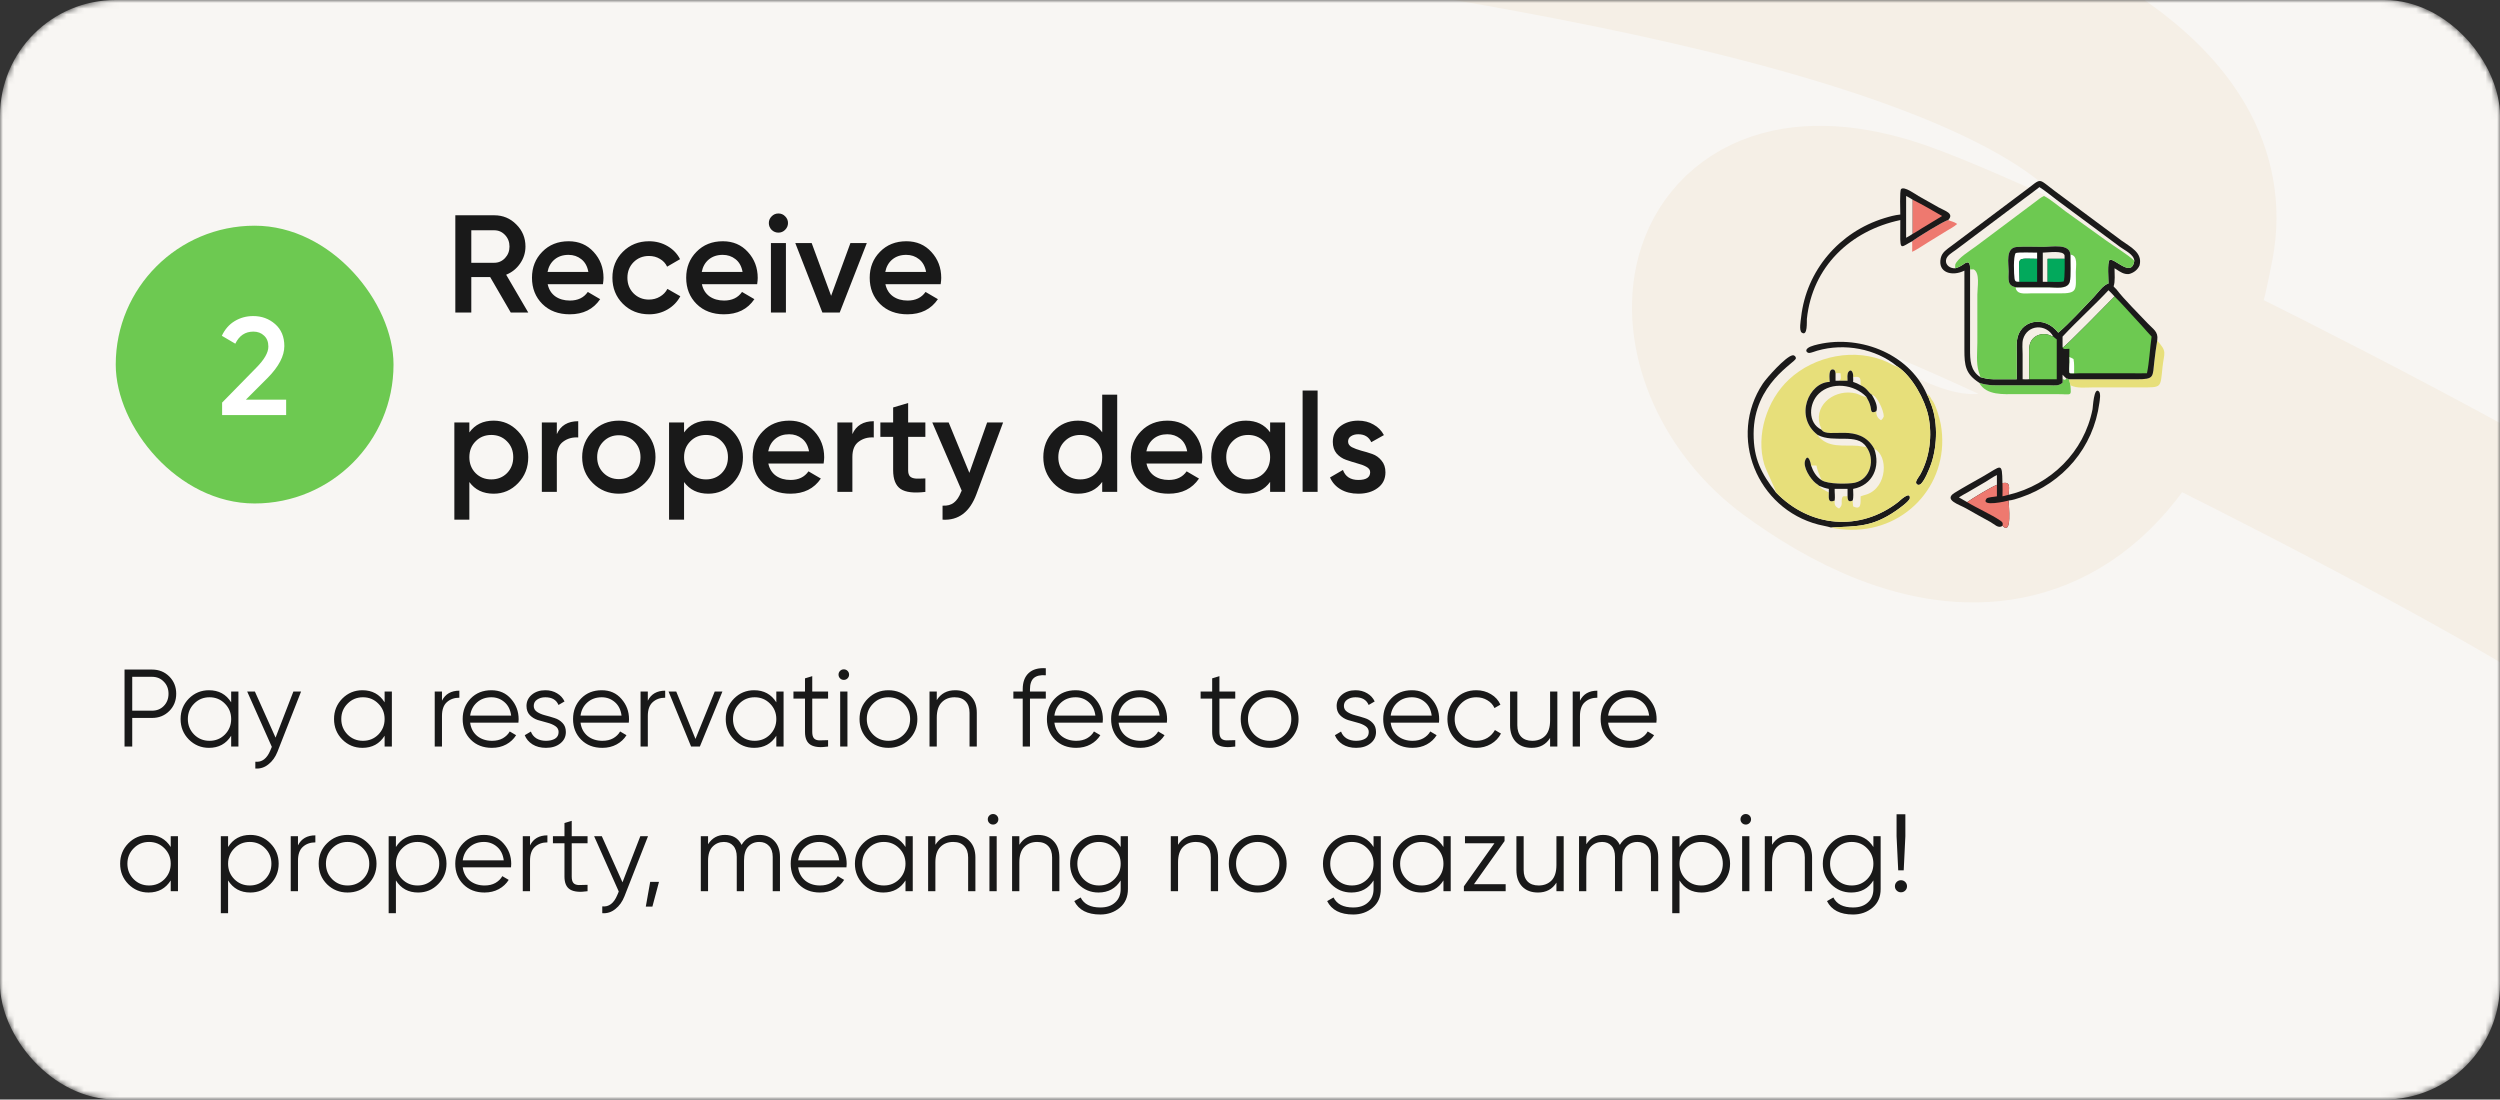 <?xml version="1.0" encoding="UTF-8"?> <svg xmlns="http://www.w3.org/2000/svg" width="432" height="190" viewBox="0 0 432 190" fill="none"><rect x="0" y="0" width="432" height="190" fill="#333333" stroke="none"/><mask id="mask0_1514_4397" style="mask-type:alpha" maskUnits="userSpaceOnUse" x="0" y="0" width="432" height="190"><rect width="432" height="190" rx="20" fill="#F8F6F3"></rect></mask><g mask="url(#mask0_1514_4397)"><rect width="432" height="190" rx="20" fill="#F8F6F3"></rect><path d="M222 -23C266.167 -15.833 382.852 0.19 375 41.5C363.5 102 330 87.7 312 74.5C294 61.3 294.661 32.334 325 41.5C343.5 47.089 436.167 93.333 456 108.5" stroke="#F5EFE6" stroke-width="36" stroke-linecap="round"></path><path d="M330.422 41.692C331.16 41.111 335.985 38.12 336.644 38.028C337.191 38.272 337.697 38.315 338.198 38.701C337.681 39.179 336.976 39.528 336.378 39.898L333.131 41.898C332.242 42.436 331.359 43.074 330.422 43.517C330.42 42.912 330.45 42.296 330.422 41.692Z" fill="#EE796F"></path><path d="M357.04 65.366C357.223 65.425 357.406 65.491 357.592 65.536C357.513 65.735 357.743 66.307 357.762 66.569C357.917 68.572 358.015 68.104 355.525 68.106L348.385 68.107C346.267 68.106 343.21 68.377 342.004 66.141C343.527 66.688 345.031 66.571 346.629 66.57L354.225 66.576C355.063 66.585 355.725 66.73 356.408 66.141C356.437 65.884 356.417 65.624 356.408 65.366C356.559 65.695 356.955 65.749 357.04 65.366Z" fill="#6DC951"></path><path d="M357.595 65.536L369.184 65.54C372.342 65.546 371.948 65.172 372.274 62.401C372.414 61.218 372.565 60.031 372.76 58.855C374.55 60.844 373.955 60.862 373.682 63.455C373.3 67.087 373.587 66.939 369.959 66.942L361.73 66.941C360.482 66.941 358.916 67.167 357.765 66.569C357.746 66.308 357.516 65.735 357.595 65.536Z" fill="#E7DF7A"></path><path d="M327.863 63.328C324.12 60.219 318.694 59.26 314.041 60.591C313.611 60.714 313.143 60.917 312.705 60.99C312.193 61.075 311.428 60.249 313.478 59.677C320.89 57.61 329.807 60.904 332.954 68.105C333.192 68.533 333.369 68.921 333.507 69.39C334.89 72.51 334.803 76.856 333.743 80.047C333.474 80.855 332.46 83.417 331.759 83.736C331.372 83.912 331 83.62 331.113 83.195C331.207 82.841 331.643 82.316 331.835 81.964C333.474 78.964 333.921 75.243 333.227 71.92C332.631 69.067 330.417 65.001 327.863 63.328Z" fill="#1B1A1A"></path><path d="M316.375 91.152C315.673 90.933 314.923 90.831 314.209 90.646C303.589 87.888 298.539 75.466 304.615 66.294C305.251 65.335 308.565 61.588 309.754 61.397C310.062 61.348 310.348 61.617 310.325 61.929C310.269 62.674 303.037 66.26 303.026 74.953C303.02 79.333 304.358 81.811 306.878 85.084C312.747 91.152 321.389 91.923 328.066 86.71C328.093 86.689 330.128 84.695 330.022 86.081C329.982 86.605 328.125 87.913 327.633 88.253C323.448 91.141 320.881 90.904 316.375 91.152Z" fill="#1B1A1A"></path><path d="M328.372 37.07C328.367 36.473 328.246 32.992 328.498 32.686C328.991 32.091 331.021 33.595 331.52 33.873L335.03 35.856C336.049 36.435 337.77 36.862 336.644 38.028C335.986 38.12 331.16 41.111 330.422 41.692C328.581 42.627 328.327 43.423 328.365 40.479C328.375 39.662 328.371 38.845 328.372 38.028C319.783 39.851 313.171 46.051 312.228 55.109C312.192 55.459 312.398 58.219 311.341 57.472C310.843 57.12 311.174 55.352 311.23 54.84C312.131 46.719 317.85 40.079 325.621 37.692C326.516 37.417 327.438 37.16 328.372 37.07ZM329.377 33.867V41.085C329.781 40.889 330.145 40.651 330.518 40.402V34.519C330.153 34.276 329.772 34.057 329.377 33.867Z" fill="#1B1A1A"></path><path d="M330.518 34.519C332.232 35.367 333.932 36.372 335.59 37.327L332.056 39.47C331.55 39.775 331.044 40.141 330.518 40.402V34.519Z" fill="#EE796F"></path><path d="M347.09 85.501C354.406 83.741 360.123 78.111 361.593 70.71C361.651 70.416 361.816 66.782 362.688 67.635C363.051 67.989 362.838 69.145 362.776 69.607C361.737 77.37 356.477 83.475 349.172 85.959C348.491 86.19 347.809 86.419 347.09 86.496C347.091 87.26 347.744 92.635 346.022 90.857C345.345 91.415 344.597 90.553 343.972 90.216C342.537 89.443 341.124 88.637 339.706 87.834C338.561 87.185 335.785 86.383 337.733 85.174C339.314 84.195 340.968 83.291 342.586 82.371C345.889 80.494 345.957 79.695 346.022 83.485C347.564 83.156 347.124 84.442 347.09 85.501ZM345.064 82.083C344.363 82.414 343.732 82.901 343.06 83.288L340.013 85.072C339.513 85.363 338.974 85.621 338.499 85.947C338.975 86.218 339.456 86.482 339.923 86.768C340.9 86.079 343.973 84.204 345.064 83.774V82.083Z" fill="#1B1A1A"></path><path d="M346.025 83.485C347.567 83.155 347.128 84.442 347.093 85.5L346.025 85.765C346.063 85.005 346.04 84.245 346.025 83.485Z" fill="#EE796F"></path><path d="M339.926 86.768C340.902 86.079 343.975 84.204 345.066 83.774V85.766C344.637 85.861 343.455 85.901 343.261 86.172C342.191 87.662 346.778 86.597 347.092 86.496C347.094 87.26 347.747 92.635 346.025 90.857C346.135 90.4 346.087 90.257 345.682 89.98C344.039 88.856 341.722 87.868 339.926 86.768Z" fill="#EE796F"></path><path d="M306.878 85.084C306.9 84.729 305.149 81.215 304.867 80.258C303.375 75.2 305.317 69.144 309.12 65.583C313.541 61.445 320.629 60.02 326.192 62.599C326.531 62.756 327.571 63.412 327.864 63.328C330.418 65.001 332.632 69.066 333.228 71.92C333.922 75.243 333.475 78.964 331.836 81.964C331.644 82.316 331.208 82.841 331.114 83.195C331.001 83.62 331.373 83.912 331.76 83.736C332.461 83.417 333.475 80.855 333.744 80.047C334.804 76.856 334.891 72.51 333.508 69.39C333.37 68.921 333.193 68.533 332.955 68.105C333.408 68.213 333.564 68.634 333.761 69.006C334.45 69.703 335.187 72.312 335.365 73.305C337.117 83.08 329.748 91.693 319.817 91.549C318.879 91.535 317.261 91.405 316.375 91.152C320.881 90.904 323.448 91.141 327.633 88.253C328.125 87.913 329.982 86.605 330.022 86.081C330.128 84.695 328.093 86.689 328.066 86.71C321.389 91.923 312.747 91.152 306.878 85.084ZM316.172 65.995C312.563 66.046 309.982 72.048 314.104 75.162C316.919 76.637 320.872 74.744 322.489 77.21C324.086 79.31 323.269 82.79 320.517 83.413C319.503 83.643 315.825 83.716 314.769 82.97C313.843 82.407 313.304 81.451 312.959 80.453C312.897 79.934 312.446 78.325 311.954 79.505C311.46 80.688 312.865 82.776 313.743 83.486C313.938 83.644 314.195 83.787 314.369 83.959C314.48 84.368 315.625 84.881 316.023 85.084C316.026 85.966 315.804 86.993 317.026 86.496C316.962 87.223 317.104 87.549 317.791 87.869C318.523 87.238 318.113 86.853 318.304 86.086C318.446 85.513 318.864 85.903 319.219 85.701L319.257 85.5C319.259 86.137 319.246 86.929 320.126 86.496C320.335 86.019 320.222 85.027 320.217 84.481C323.628 83.856 324.992 80.621 323.861 77.542C321.33 72.948 315.81 75.901 314.769 74.264C314.736 73.972 314.503 73.59 314.424 73.27C313.541 69.707 317.298 67.131 320.727 67.993C321.193 68.109 322.079 68.656 322.489 68.556C322.802 69.109 323.104 69.645 323.23 70.276C323.378 71.011 323.291 71.509 324.216 71.067C324.599 70.224 323.881 68.925 323.447 68.213C322.801 67.752 322.643 67.077 321.513 66.569C321.087 66.32 320.69 66.141 320.217 65.995C320.243 65.724 320.239 65.44 320.217 65.169C320.304 64.487 319.927 63.609 319.435 64.232C319.137 64.611 319.259 65.34 319.257 65.791C318.721 65.786 318.186 65.777 317.651 65.791H317.181C317.167 65.36 317.179 64.927 317.181 64.496C317.146 64.235 317.122 64.074 316.924 63.891C315.843 63.497 316.18 65.506 316.172 65.995ZM323.861 77.542C324.992 80.621 323.628 83.856 320.217 84.481C320.222 85.027 320.335 86.019 320.126 86.496C320.163 86.828 320.189 87.163 320.217 87.496C321.72 88.263 321.489 86.819 321.513 85.765C321.855 85.628 322.232 85.554 322.582 85.432C326.14 84.198 326.344 78.72 323.861 77.542ZM314.104 75.162L314.085 75.223C315.86 77.512 318.569 76.85 321.043 77.039C321.326 77.061 322.304 77.29 322.489 77.21C320.872 74.744 316.919 76.637 314.104 75.162ZM323.447 68.213C323.881 68.925 324.599 70.224 324.216 71.067C324.208 71.741 324.424 72.268 325.04 72.609C325.288 72.411 325.399 72.251 325.516 71.955C325.529 70.99 324.375 68.372 323.447 68.213ZM312.959 80.453C313.304 81.451 313.843 82.407 314.769 82.97C314.759 82.861 314.02 81.419 313.892 80.453C313.576 80.425 313.275 80.431 312.959 80.453ZM320.217 65.169C320.239 65.44 320.243 65.724 320.217 65.995C320.69 66.141 321.087 66.32 321.513 66.569C321.529 65.325 321.551 64.974 320.217 65.169ZM317.181 64.496C317.179 64.927 317.167 65.36 317.181 65.791H317.651C318.306 65.703 318.054 65.075 318.041 64.496C317.764 64.446 317.462 64.482 317.181 64.496Z" fill="#E7DF7A"></path><path d="M316.173 65.995C316.18 65.506 315.844 63.498 316.925 63.892C317.122 64.074 317.146 64.235 317.181 64.496C317.18 64.927 317.168 65.361 317.181 65.791H317.651C318.186 65.777 318.722 65.786 319.257 65.791C319.259 65.34 319.137 64.611 319.436 64.232C319.927 63.609 320.304 64.488 320.218 65.169C320.24 65.44 320.243 65.724 320.218 65.995C320.69 66.142 321.087 66.321 321.513 66.569C322.644 67.077 322.801 67.752 323.447 68.214C323.881 68.926 324.6 70.224 324.216 71.067C323.291 71.509 323.379 71.011 323.231 70.276C323.104 69.645 322.802 69.109 322.49 68.556C322.08 68.656 321.194 68.11 320.728 67.993C317.298 67.131 313.542 69.707 314.424 73.27C314.504 73.59 314.737 73.973 314.769 74.264C315.81 75.901 321.33 72.948 323.862 77.542C324.993 80.621 323.628 83.856 320.218 84.481C320.223 85.028 320.336 86.019 320.127 86.496C319.247 86.929 319.26 86.137 319.257 85.501L319.22 85.701C318.865 85.903 318.447 85.513 318.304 86.087C318.114 86.853 318.524 87.238 317.792 87.869C317.104 87.549 316.962 87.224 317.027 86.496C315.805 86.993 316.026 85.966 316.024 85.084C315.625 84.881 314.48 84.368 314.37 83.959C314.195 83.787 313.938 83.644 313.743 83.486C312.865 82.776 311.46 80.688 311.954 79.505C312.446 78.325 312.897 79.934 312.96 80.453C313.304 81.451 313.843 82.407 314.769 82.97C315.826 83.717 319.504 83.643 320.517 83.413C323.27 82.79 324.087 79.31 322.49 77.21C320.872 74.745 316.919 76.637 314.105 75.162C309.983 72.048 312.564 66.046 316.173 65.995ZM314.769 74.264C314.737 73.973 314.504 73.59 314.424 73.27C313.542 69.707 317.298 67.131 320.728 67.993C321.194 68.11 322.08 68.656 322.49 68.556C320.407 66.399 316.507 65.893 314.287 68.026C312.549 69.696 312.32 73.1 314.769 74.264ZM317.027 84.481C317.008 85.132 317.131 85.862 317.027 86.496C316.962 87.224 317.104 87.549 317.792 87.869C318.524 87.238 318.114 86.853 318.304 86.087C318.447 85.513 318.865 85.903 319.22 85.701L319.257 85.501C319.251 85.16 319.253 84.821 319.257 84.481H317.027ZM314.37 83.959C314.48 84.368 315.625 84.881 316.024 85.084V84.481C315.436 84.37 314.917 84.202 314.37 83.959Z" fill="#1B1A1A"></path><path d="M339.448 46.765C337.364 47.814 334.786 47.149 335.364 44.588C335.59 43.586 336.429 43.077 337.191 42.505L349.993 32.897C352.947 30.699 352.01 30.738 355.094 33.025L366.586 41.56C368.081 42.657 370.295 43.638 369.714 45.865C369.377 46.65 368.663 47.168 367.849 47.364C366.992 47.414 366.389 46.995 365.71 46.547C365.71 47.114 365.793 49.642 365.71 49.984C367.037 51.742 369.569 54.209 371.136 55.889C372.04 56.859 372.977 57.296 372.778 58.733L372.76 58.855C372.565 60.031 372.414 61.218 372.275 62.401C371.948 65.172 372.342 65.546 369.184 65.54L357.595 65.536C357.408 65.491 357.225 65.425 357.043 65.367C356.957 65.749 356.561 65.695 356.411 65.367C356.42 65.624 356.44 65.884 356.411 66.141C355.728 66.73 355.065 66.585 354.227 66.576L346.631 66.571C345.034 66.571 343.529 66.688 342.006 66.141C339.643 64.606 339.447 63.206 339.447 60.429L339.448 46.765ZM353.197 33.867C352.622 34.127 352.101 34.583 351.596 34.959L341.465 42.547C340.545 43.242 338.235 44.641 337.867 45.717C337.847 45.938 337.846 46.137 337.867 46.358C338.333 46.251 338.823 45.985 339.216 45.717C340.239 44.936 340.445 45.438 340.43 46.547L340.427 60.355C340.425 62.197 340.454 64.04 342.202 65.169C343.521 65.543 344.017 65.549 345.377 65.541L348.496 65.536L348.496 61.32C348.494 60.509 348.436 59.653 348.53 58.848C348.94 55.333 353.236 54.348 355.667 57.488C357.642 55.819 360.004 53.194 361.819 51.317C362.467 50.648 363.432 49.211 364.346 48.993C364.346 48.434 364.128 45.278 364.51 44.959C365.249 44.343 368.324 48.185 368.815 45.068C367.779 44.053 365.318 42.553 364.033 41.626L356.881 36.492C355.848 35.74 354.282 34.387 353.197 33.867ZM352.413 32.333C351.523 33.053 350.577 33.711 349.665 34.404L337.968 43.186C337.381 43.623 336.356 44.157 336.264 44.971C336.162 45.867 337.07 46.42 337.867 46.358C337.846 46.137 337.847 45.938 337.867 45.717C338.235 44.641 340.545 43.242 341.465 42.547L351.596 34.959C352.101 34.583 352.622 34.127 353.197 33.867C354.282 34.387 355.848 35.74 356.881 36.492L364.033 41.626C365.318 42.553 367.779 44.053 368.815 45.068C368.724 43.952 367.214 43.305 366.333 42.658L355.397 34.543C354.409 33.804 353.456 32.992 352.413 32.333ZM364.346 50.154C361.78 52.902 358.944 55.436 356.411 58.162V59.988L356.499 60.024C356.939 59.842 364.389 52.264 365.389 51.229C365.068 50.842 364.698 50.511 364.346 50.154ZM349.508 65.536C349.894 65.56 350.265 65.568 350.651 65.536L350.647 61.886C350.646 61.186 350.58 60.409 350.703 59.718C350.99 58.116 352.645 57.383 354.122 57.892C354.359 57.974 354.557 58.126 354.811 58.162C353.598 55.894 350.314 56.049 349.579 58.636C349.39 59.303 349.506 60.507 349.507 61.231L349.508 65.536ZM365.389 46.358C365.393 47.244 365.531 48.686 365.226 49.478C365.377 49.665 365.531 49.824 365.71 49.984C365.793 49.642 365.71 47.114 365.71 46.547C365.604 46.482 365.499 46.417 365.389 46.358ZM356.411 65.367C356.561 65.695 356.957 65.749 357.043 65.367C356.814 65.172 356.611 64.972 356.411 64.749C356.413 64.954 356.422 65.162 356.411 65.367Z" fill="#1B1A1A"></path><path d="M350.651 65.536L350.648 61.886C350.646 61.186 350.58 60.408 350.704 59.718C350.99 58.116 352.646 57.383 354.122 57.892C354.36 57.974 354.557 58.126 354.811 58.161C355.005 58.33 355.196 58.509 355.407 58.655V65.536H350.651Z" fill="#6DC951"></path><path d="M365.389 51.229C365.97 51.772 366.504 52.369 367.047 52.951L370.163 56.347C370.707 56.95 371.233 57.581 371.799 58.162C371.503 60.141 371.399 62.612 370.994 64.496C370.026 64.54 369.044 64.497 368.074 64.496L359.302 64.502C358.801 64.507 358.259 64.569 357.764 64.496L357.629 64.464C357.504 64.189 357.589 63.27 357.594 62.912C357.552 62.038 357.593 61.144 357.594 60.267C357.24 60.27 356.457 60.471 356.41 59.988L356.499 60.024C356.939 59.842 364.388 52.264 365.389 51.229Z" fill="#6DC951"></path><path d="M357.594 61.698C357.837 61.801 358.093 61.894 358.306 62.053C358.457 62.852 358.403 63.686 358.407 64.496C358.193 64.495 357.977 64.486 357.764 64.496L357.628 64.464C357.504 64.189 357.588 63.27 357.594 62.912C357.649 62.509 357.619 62.103 357.594 61.698Z" fill="white"></path><path d="M353.197 33.867C354.282 34.387 355.848 35.74 356.881 36.492L364.033 41.626C365.318 42.553 367.779 44.052 368.815 45.068C368.324 48.185 365.249 44.343 364.51 44.959C364.128 45.278 364.346 48.434 364.346 48.993C363.432 49.211 362.467 50.648 361.819 51.317C360.004 53.194 357.642 55.819 355.667 57.487C353.236 54.348 348.94 55.333 348.529 58.848C348.435 59.653 348.494 60.509 348.496 61.32L348.496 65.536L345.376 65.541C344.017 65.549 343.52 65.543 342.202 65.169C340.454 64.04 340.425 62.196 340.427 60.355L340.43 46.547C340.445 45.438 340.239 44.936 339.215 45.717C338.822 45.985 338.333 46.251 337.867 46.358C337.846 46.137 337.847 45.938 337.867 45.717C338.235 44.641 340.545 43.242 341.465 42.547L351.596 34.959C352.1 34.583 352.622 34.127 353.197 33.867ZM348.496 49.646L354.044 49.647C355.095 49.647 357.272 50.082 357.657 48.689C357.887 47.856 357.757 45.044 357.765 44.006C357.668 42.026 354.501 42.662 353.105 42.664C351.583 42.667 350.016 42.583 348.499 42.679C346.499 42.806 347.095 45.565 347.096 46.889C347.098 48.173 346.751 49.468 348.496 49.646ZM341.055 46.547H340.43L340.427 60.355C340.425 62.196 340.454 64.04 342.202 65.169C342.181 64.906 342.026 64.583 341.946 64.328C341.434 62.684 341.687 60.837 341.688 59.141L341.687 50.891C341.687 49.614 342.182 47.184 341.055 46.547Z" fill="#6DC951"></path><path d="M357.764 44.006C359.134 44.112 358.697 46.062 358.699 46.995C358.707 50.112 359.105 50.733 355.787 50.693L350.969 50.689C350.331 50.693 349.043 50.872 348.578 50.311C348.434 50.137 348.13 49.709 348.495 49.646L354.043 49.647C355.094 49.647 357.272 50.082 357.656 48.689C357.886 47.856 357.756 45.044 357.764 44.006Z" fill="white"></path><path d="M348.498 49.646C346.753 49.468 347.1 48.174 347.098 46.889C347.096 45.565 346.501 42.806 348.501 42.679C350.018 42.583 351.585 42.667 353.107 42.665C354.502 42.662 357.67 42.026 357.766 44.006C357.758 45.044 357.888 47.857 357.658 48.689C357.274 50.082 355.097 49.647 354.046 49.647L348.498 49.646ZM352.993 43.655V48.69H353.83V44.723H356.76V44.154C356.593 43.211 353.914 43.652 352.993 43.655Z" fill="#1B1A1A"></path><path d="M348.978 48.69C348.427 48.691 348.194 48.71 348.11 48.12C348.01 47.417 347.865 44.325 348.316 43.729C348.73 43.556 351.37 43.654 352.012 43.655C352.026 44.011 352.017 44.367 352.012 44.723C348.118 44.711 348.968 44.175 348.978 48.69Z" fill="white"></path><path d="M356.757 44.154C356.795 44.764 356.832 48.258 356.601 48.63C355.977 48.798 354.528 48.693 353.826 48.69V44.723H356.757V44.154Z" fill="#02A95C"></path><path d="M348.977 48.69C348.968 44.175 348.117 44.711 352.012 44.723V48.69H348.977Z" fill="#02A95C"></path><path d="M88.256 54L84.704 47.88H81.44V54H78.68V37.2H85.4C86.904 37.2 88.176 37.728 89.216 38.784C90.272 39.824 90.8 41.096 90.8 42.6C90.8 43.672 90.488 44.656 89.864 45.552C89.256 46.432 88.456 47.072 87.464 47.472L91.28 54H88.256ZM81.44 39.792V45.408H85.4C86.136 45.408 86.76 45.136 87.272 44.592C87.784 44.048 88.04 43.384 88.04 42.6C88.04 41.816 87.784 41.152 87.272 40.608C86.76 40.064 86.136 39.792 85.4 39.792H81.44ZM94.638 49.104C94.83 50.016 95.27 50.72 95.958 51.216C96.646 51.696 97.486 51.936 98.478 51.936C99.854 51.936 100.886 51.44 101.574 50.448L103.71 51.696C102.526 53.44 100.774 54.312 98.454 54.312C96.502 54.312 94.926 53.72 93.726 52.536C92.526 51.336 91.926 49.824 91.926 48C91.926 46.208 92.518 44.712 93.702 43.512C94.886 42.296 96.406 41.688 98.262 41.688C100.022 41.688 101.462 42.304 102.582 43.536C103.718 44.768 104.286 46.264 104.286 48.024C104.286 48.296 104.254 48.656 104.19 49.104H94.638ZM94.614 46.992H101.67C101.494 46.016 101.086 45.28 100.446 44.784C99.822 44.288 99.086 44.04 98.238 44.04C97.278 44.04 96.478 44.304 95.838 44.832C95.198 45.36 94.79 46.08 94.614 46.992ZM112.16 54.312C110.352 54.312 108.84 53.704 107.624 52.488C106.424 51.272 105.824 49.776 105.824 48C105.824 46.208 106.424 44.712 107.624 43.512C108.84 42.296 110.352 41.688 112.16 41.688C113.328 41.688 114.392 41.968 115.352 42.528C116.312 43.088 117.032 43.84 117.512 44.784L115.28 46.08C115.008 45.504 114.592 45.056 114.032 44.736C113.488 44.4 112.856 44.232 112.136 44.232C111.08 44.232 110.192 44.592 109.472 45.312C108.768 46.032 108.416 46.928 108.416 48C108.416 49.072 108.768 49.968 109.472 50.688C110.192 51.408 111.08 51.768 112.136 51.768C112.84 51.768 113.472 51.6 114.032 51.264C114.608 50.928 115.04 50.48 115.328 49.92L117.56 51.192C117.048 52.152 116.312 52.912 115.352 53.472C114.392 54.032 113.328 54.312 112.16 54.312ZM121.286 49.104C121.478 50.016 121.918 50.72 122.606 51.216C123.294 51.696 124.134 51.936 125.126 51.936C126.502 51.936 127.534 51.44 128.222 50.448L130.358 51.696C129.174 53.44 127.422 54.312 125.102 54.312C123.15 54.312 121.574 53.72 120.374 52.536C119.174 51.336 118.574 49.824 118.574 48C118.574 46.208 119.166 44.712 120.35 43.512C121.534 42.296 123.054 41.688 124.91 41.688C126.67 41.688 128.11 42.304 129.23 43.536C130.366 44.768 130.934 46.264 130.934 48.024C130.934 48.296 130.902 48.656 130.838 49.104H121.286ZM121.262 46.992H128.318C128.142 46.016 127.734 45.28 127.094 44.784C126.47 44.288 125.734 44.04 124.886 44.04C123.926 44.04 123.126 44.304 122.486 44.832C121.846 45.36 121.438 46.08 121.262 46.992ZM135.663 39.72C135.343 40.04 134.959 40.2 134.511 40.2C134.063 40.2 133.671 40.04 133.335 39.72C133.015 39.384 132.855 38.992 132.855 38.544C132.855 38.096 133.015 37.712 133.335 37.392C133.655 37.056 134.047 36.888 134.511 36.888C134.975 36.888 135.367 37.056 135.687 37.392C136.007 37.712 136.167 38.096 136.167 38.544C136.167 38.992 135.999 39.384 135.663 39.72ZM133.215 54V42H135.807V54H133.215ZM146.953 42H149.785L145.105 54H142.105L137.425 42H140.257L143.617 51.12L146.953 42ZM152.997 49.104C153.189 50.016 153.629 50.72 154.317 51.216C155.005 51.696 155.845 51.936 156.837 51.936C158.213 51.936 159.245 51.44 159.933 50.448L162.069 51.696C160.885 53.44 159.133 54.312 156.813 54.312C154.861 54.312 153.285 53.72 152.085 52.536C150.885 51.336 150.285 49.824 150.285 48C150.285 46.208 150.877 44.712 152.061 43.512C153.245 42.296 154.765 41.688 156.621 41.688C158.381 41.688 159.821 42.304 160.941 43.536C162.077 44.768 162.645 46.264 162.645 48.024C162.645 48.296 162.613 48.656 162.549 49.104H152.997ZM152.973 46.992H160.029C159.853 46.016 159.445 45.28 158.805 44.784C158.181 44.288 157.445 44.04 156.597 44.04C155.637 44.04 154.837 44.304 154.197 44.832C153.557 45.36 153.149 46.08 152.973 46.992ZM85.304 72.688C86.952 72.688 88.36 73.304 89.528 74.536C90.696 75.752 91.28 77.24 91.28 79C91.28 80.776 90.696 82.272 89.528 83.488C88.36 84.704 86.952 85.312 85.304 85.312C83.48 85.312 82.08 84.64 81.104 83.296V89.8H78.512V73H81.104V74.728C82.08 73.368 83.48 72.688 85.304 72.688ZM82.184 81.76C82.904 82.48 83.808 82.84 84.896 82.84C85.984 82.84 86.888 82.48 87.608 81.76C88.328 81.024 88.688 80.104 88.688 79C88.688 77.896 88.328 76.984 87.608 76.264C86.888 75.528 85.984 75.16 84.896 75.16C83.808 75.16 82.904 75.528 82.184 76.264C81.464 76.984 81.104 77.896 81.104 79C81.104 80.104 81.464 81.024 82.184 81.76ZM96.221 75.016C96.877 73.528 98.109 72.784 99.917 72.784V75.592C98.925 75.528 98.061 75.768 97.325 76.312C96.589 76.84 96.221 77.72 96.221 78.952V85H93.629V73H96.221V75.016ZM106.934 85.312C105.174 85.312 103.678 84.704 102.446 83.488C101.214 82.272 100.598 80.776 100.598 79C100.598 77.224 101.214 75.728 102.446 74.512C103.678 73.296 105.174 72.688 106.934 72.688C108.71 72.688 110.206 73.296 111.422 74.512C112.654 75.728 113.27 77.224 113.27 79C113.27 80.776 112.654 82.272 111.422 83.488C110.206 84.704 108.71 85.312 106.934 85.312ZM104.27 81.712C104.99 82.432 105.878 82.792 106.934 82.792C107.99 82.792 108.878 82.432 109.598 81.712C110.318 80.992 110.678 80.088 110.678 79C110.678 77.912 110.318 77.008 109.598 76.288C108.878 75.568 107.99 75.208 106.934 75.208C105.878 75.208 104.99 75.568 104.27 76.288C103.55 77.008 103.19 77.912 103.19 79C103.19 80.088 103.55 80.992 104.27 81.712ZM122.406 72.688C124.054 72.688 125.462 73.304 126.63 74.536C127.798 75.752 128.382 77.24 128.382 79C128.382 80.776 127.798 82.272 126.63 83.488C125.462 84.704 124.054 85.312 122.406 85.312C120.582 85.312 119.182 84.64 118.206 83.296V89.8H115.614V73H118.206V74.728C119.182 73.368 120.582 72.688 122.406 72.688ZM119.286 81.76C120.006 82.48 120.91 82.84 121.998 82.84C123.086 82.84 123.99 82.48 124.71 81.76C125.43 81.024 125.79 80.104 125.79 79C125.79 77.896 125.43 76.984 124.71 76.264C123.99 75.528 123.086 75.16 121.998 75.16C120.91 75.16 120.006 75.528 119.286 76.264C118.566 76.984 118.206 77.896 118.206 79C118.206 80.104 118.566 81.024 119.286 81.76ZM132.771 80.104C132.963 81.016 133.403 81.72 134.091 82.216C134.779 82.696 135.619 82.936 136.611 82.936C137.987 82.936 139.019 82.44 139.707 81.448L141.843 82.696C140.659 84.44 138.907 85.312 136.587 85.312C134.635 85.312 133.059 84.72 131.859 83.536C130.659 82.336 130.059 80.824 130.059 79C130.059 77.208 130.651 75.712 131.835 74.512C133.019 73.296 134.539 72.688 136.395 72.688C138.155 72.688 139.595 73.304 140.715 74.536C141.851 75.768 142.419 77.264 142.419 79.024C142.419 79.296 142.387 79.656 142.323 80.104H132.771ZM132.747 77.992H139.803C139.627 77.016 139.219 76.28 138.579 75.784C137.955 75.288 137.219 75.04 136.371 75.04C135.411 75.04 134.611 75.304 133.971 75.832C133.331 76.36 132.923 77.08 132.747 77.992ZM147.292 75.016C147.948 73.528 149.18 72.784 150.988 72.784V75.592C149.996 75.528 149.132 75.768 148.396 76.312C147.66 76.84 147.292 77.72 147.292 78.952V85H144.7V73H147.292V75.016ZM159.903 75.496H156.927V81.256C156.927 81.752 157.039 82.112 157.263 82.336C157.487 82.544 157.815 82.664 158.247 82.696C158.695 82.712 159.247 82.704 159.903 82.672V85C157.919 85.24 156.495 85.072 155.631 84.496C154.767 83.904 154.335 82.824 154.335 81.256V75.496H152.127V73H154.335V70.408L156.927 69.64V73H159.903V75.496ZM170.577 73H173.337L168.729 85.384C167.577 88.488 165.625 89.96 162.873 89.8V87.376C163.689 87.424 164.345 87.248 164.841 86.848C165.337 86.464 165.745 85.856 166.065 85.024L166.185 84.784L161.097 73H163.929L167.505 81.712L170.577 73ZM190.461 68.2H193.053V85H190.461V83.272C189.485 84.632 188.085 85.312 186.261 85.312C184.613 85.312 183.205 84.704 182.037 83.488C180.869 82.256 180.285 80.76 180.285 79C180.285 77.224 180.869 75.728 182.037 74.512C183.205 73.296 184.613 72.688 186.261 72.688C188.085 72.688 189.485 73.36 190.461 74.704V68.2ZM183.957 81.76C184.677 82.48 185.581 82.84 186.669 82.84C187.757 82.84 188.661 82.48 189.381 81.76C190.101 81.024 190.461 80.104 190.461 79C190.461 77.896 190.101 76.984 189.381 76.264C188.661 75.528 187.757 75.16 186.669 75.16C185.581 75.16 184.677 75.528 183.957 76.264C183.237 76.984 182.877 77.896 182.877 79C182.877 80.104 183.237 81.024 183.957 81.76ZM198.115 80.104C198.307 81.016 198.747 81.72 199.435 82.216C200.123 82.696 200.963 82.936 201.955 82.936C203.331 82.936 204.363 82.44 205.051 81.448L207.187 82.696C206.003 84.44 204.251 85.312 201.931 85.312C199.979 85.312 198.403 84.72 197.203 83.536C196.003 82.336 195.403 80.824 195.403 79C195.403 77.208 195.995 75.712 197.179 74.512C198.363 73.296 199.883 72.688 201.739 72.688C203.499 72.688 204.939 73.304 206.059 74.536C207.195 75.768 207.763 77.264 207.763 79.024C207.763 79.296 207.731 79.656 207.667 80.104H198.115ZM198.09 77.992H205.147C204.971 77.016 204.563 76.28 203.923 75.784C203.299 75.288 202.563 75.04 201.715 75.04C200.755 75.04 199.955 75.304 199.315 75.832C198.675 76.36 198.267 77.08 198.09 77.992ZM219.477 73H222.069V85H219.477V83.272C218.501 84.632 217.101 85.312 215.277 85.312C213.629 85.312 212.221 84.704 211.053 83.488C209.885 82.256 209.301 80.76 209.301 79C209.301 77.224 209.885 75.728 211.053 74.512C212.221 73.296 213.629 72.688 215.277 72.688C217.101 72.688 218.501 73.36 219.477 74.704V73ZM212.973 81.76C213.693 82.48 214.597 82.84 215.685 82.84C216.773 82.84 217.677 82.48 218.397 81.76C219.117 81.024 219.477 80.104 219.477 79C219.477 77.896 219.117 76.984 218.397 76.264C217.677 75.528 216.773 75.16 215.685 75.16C214.597 75.16 213.693 75.528 212.973 76.264C212.253 76.984 211.893 77.896 211.893 79C211.893 80.104 212.253 81.024 212.973 81.76ZM225.09 85V67.48H227.682V85H225.09ZM232.949 76.312C232.949 76.712 233.165 77.032 233.597 77.272C234.045 77.496 234.581 77.696 235.205 77.872C235.845 78.032 236.485 78.224 237.125 78.448C237.765 78.672 238.301 79.056 238.733 79.6C239.181 80.128 239.405 80.8 239.405 81.616C239.405 82.768 238.957 83.672 238.061 84.328C237.181 84.984 236.069 85.312 234.725 85.312C233.541 85.312 232.525 85.064 231.677 84.568C230.829 84.072 230.213 83.384 229.829 82.504L232.061 81.208C232.477 82.36 233.365 82.936 234.725 82.936C236.085 82.936 236.765 82.488 236.765 81.592C236.765 81.208 236.541 80.896 236.093 80.656C235.661 80.416 235.125 80.216 234.485 80.056C233.861 79.88 233.229 79.68 232.589 79.456C231.949 79.232 231.405 78.864 230.957 78.352C230.525 77.824 230.309 77.16 230.309 76.36C230.309 75.256 230.725 74.368 231.557 73.696C232.405 73.024 233.453 72.688 234.701 72.688C235.693 72.688 236.573 72.912 237.341 73.36C238.125 73.792 238.725 74.4 239.141 75.184L236.957 76.408C236.541 75.496 235.789 75.04 234.701 75.04C234.205 75.04 233.789 75.152 233.453 75.376C233.117 75.584 232.949 75.896 232.949 76.312Z" fill="#191919"></path><path d="M26.27 115.7C27.461 115.7 28.455 116.099 29.253 116.897C30.051 117.695 30.45 118.689 30.45 119.88C30.45 121.071 30.051 122.065 29.253 122.863C28.455 123.661 27.461 124.06 26.27 124.06H22.85V129H21.52V115.7H26.27ZM26.27 122.806C27.093 122.806 27.771 122.534 28.303 121.989C28.848 121.432 29.12 120.729 29.12 119.88C29.12 119.031 28.848 118.335 28.303 117.79C27.771 117.233 27.093 116.954 26.27 116.954H22.85V122.806H26.27ZM39.946 119.5H41.2V129H39.946V127.138C39.072 128.531 37.793 129.228 36.108 129.228C34.753 129.228 33.594 128.747 32.631 127.784C31.681 126.821 31.206 125.643 31.206 124.25C31.206 122.857 31.681 121.679 32.631 120.716C33.594 119.753 34.753 119.272 36.108 119.272C37.793 119.272 39.072 119.969 39.946 121.362V119.5ZM33.543 126.929C34.265 127.651 35.152 128.012 36.203 128.012C37.255 128.012 38.141 127.651 38.863 126.929C39.585 126.194 39.946 125.301 39.946 124.25C39.946 123.199 39.585 122.312 38.863 121.59C38.141 120.855 37.255 120.488 36.203 120.488C35.152 120.488 34.265 120.855 33.543 121.59C32.821 122.312 32.46 123.199 32.46 124.25C32.46 125.301 32.821 126.194 33.543 126.929ZM50.695 119.5H52.025L47.959 129.874C47.592 130.811 47.066 131.546 46.382 132.078C45.711 132.623 44.957 132.863 44.121 132.8V131.622C45.261 131.749 46.129 131.09 46.724 129.646L46.971 129.057L42.715 119.5H44.045L47.617 127.461L50.695 119.5ZM66.461 119.5H67.715V129H66.461V127.138C65.587 128.531 64.308 129.228 62.623 129.228C61.268 129.228 60.109 128.747 59.146 127.784C58.196 126.821 57.721 125.643 57.721 124.25C57.721 122.857 58.196 121.679 59.146 120.716C60.109 119.753 61.268 119.272 62.623 119.272C64.308 119.272 65.587 119.969 66.461 121.362V119.5ZM60.058 126.929C60.78 127.651 61.667 128.012 62.718 128.012C63.769 128.012 64.656 127.651 65.378 126.929C66.1 126.194 66.461 125.301 66.461 124.25C66.461 123.199 66.1 122.312 65.378 121.59C64.656 120.855 63.769 120.488 62.718 120.488C61.667 120.488 60.78 120.855 60.058 121.59C59.336 122.312 58.975 123.199 58.975 124.25C58.975 125.301 59.336 126.194 60.058 126.929ZM76.374 121.077C76.957 119.924 77.957 119.348 79.376 119.348V120.564C78.515 120.564 77.799 120.817 77.229 121.324C76.659 121.831 76.374 122.629 76.374 123.718V129H75.12V119.5H76.374V121.077ZM84.909 119.272C86.314 119.272 87.448 119.772 88.309 120.773C89.183 121.761 89.621 122.933 89.621 124.288C89.621 124.427 89.608 124.624 89.582 124.877H81.242C81.368 125.84 81.773 126.606 82.457 127.176C83.154 127.733 84.009 128.012 85.022 128.012C85.745 128.012 86.365 127.866 86.885 127.575C87.416 127.271 87.816 126.878 88.082 126.397L89.183 127.043C88.766 127.714 88.195 128.246 87.474 128.639C86.751 129.032 85.928 129.228 85.004 129.228C83.509 129.228 82.293 128.759 81.356 127.822C80.418 126.885 79.95 125.694 79.95 124.25C79.95 122.831 80.412 121.647 81.337 120.697C82.261 119.747 83.452 119.272 84.909 119.272ZM84.909 120.488C83.921 120.488 83.091 120.786 82.419 121.381C81.761 121.964 81.368 122.724 81.242 123.661H88.329C88.202 122.66 87.816 121.881 87.169 121.324C86.523 120.767 85.77 120.488 84.909 120.488ZM92.232 121.989C92.232 122.42 92.422 122.762 92.802 123.015C93.182 123.268 93.644 123.465 94.189 123.604C94.734 123.743 95.278 123.902 95.823 124.079C96.368 124.244 96.83 124.529 97.21 124.934C97.59 125.327 97.78 125.846 97.78 126.492C97.78 127.303 97.457 127.961 96.811 128.468C96.178 128.975 95.354 129.228 94.341 129.228C93.429 129.228 92.65 129.025 92.004 128.62C91.371 128.215 90.927 127.689 90.674 127.043L91.738 126.416C91.915 126.91 92.232 127.303 92.688 127.594C93.157 127.873 93.708 128.012 94.341 128.012C94.962 128.012 95.481 127.892 95.899 127.651C96.317 127.398 96.526 127.011 96.526 126.492C96.526 126.061 96.336 125.719 95.956 125.466C95.576 125.213 95.114 125.016 94.569 124.877C94.024 124.738 93.48 124.586 92.935 124.421C92.39 124.244 91.928 123.959 91.548 123.566C91.168 123.161 90.978 122.635 90.978 121.989C90.978 121.216 91.282 120.57 91.89 120.051C92.511 119.532 93.29 119.272 94.227 119.272C95 119.272 95.677 119.449 96.26 119.804C96.843 120.146 97.273 120.615 97.552 121.21L96.507 121.818C96.14 120.931 95.38 120.488 94.227 120.488C93.682 120.488 93.214 120.621 92.821 120.887C92.428 121.14 92.232 121.508 92.232 121.989ZM103.983 119.272C105.389 119.272 106.522 119.772 107.384 120.773C108.258 121.761 108.695 122.933 108.695 124.288C108.695 124.427 108.682 124.624 108.657 124.877H100.316C100.442 125.84 100.848 126.606 101.532 127.176C102.228 127.733 103.083 128.012 104.097 128.012C104.819 128.012 105.439 127.866 105.959 127.575C106.491 127.271 106.89 126.878 107.156 126.397L108.258 127.043C107.84 127.714 107.27 128.246 106.548 128.639C105.826 129.032 105.002 129.228 104.078 129.228C102.583 129.228 101.367 128.759 100.43 127.822C99.492 126.885 99.024 125.694 99.024 124.25C99.024 122.831 99.486 121.647 100.411 120.697C101.335 119.747 102.526 119.272 103.983 119.272ZM103.983 120.488C102.995 120.488 102.165 120.786 101.494 121.381C100.835 121.964 100.442 122.724 100.316 123.661H107.403C107.276 122.66 106.89 121.881 106.244 121.324C105.598 120.767 104.844 120.488 103.983 120.488ZM111.943 121.077C112.526 119.924 113.527 119.348 114.945 119.348V120.564C114.084 120.564 113.368 120.817 112.798 121.324C112.228 121.831 111.943 122.629 111.943 123.718V129H110.689V119.5H111.943V121.077ZM123.504 119.5H124.834L120.939 129H119.419L115.524 119.5H116.854L120.179 127.689L123.504 119.5ZM134.148 119.5H135.402V129H134.148V127.138C133.274 128.531 131.995 129.228 130.31 129.228C128.955 129.228 127.796 128.747 126.833 127.784C125.883 126.821 125.408 125.643 125.408 124.25C125.408 122.857 125.883 121.679 126.833 120.716C127.796 119.753 128.955 119.272 130.31 119.272C131.995 119.272 133.274 119.969 134.148 121.362V119.5ZM127.745 126.929C128.467 127.651 129.354 128.012 130.405 128.012C131.457 128.012 132.343 127.651 133.065 126.929C133.787 126.194 134.148 125.301 134.148 124.25C134.148 123.199 133.787 122.312 133.065 121.59C132.343 120.855 131.457 120.488 130.405 120.488C129.354 120.488 128.467 120.855 127.745 121.59C127.023 122.312 126.662 123.199 126.662 124.25C126.662 125.301 127.023 126.194 127.745 126.929ZM143.093 120.716H140.357V126.473C140.357 126.992 140.458 127.366 140.661 127.594C140.863 127.809 141.167 127.923 141.573 127.936C141.978 127.936 142.485 127.923 143.093 127.898V129C141.763 129.203 140.762 129.108 140.091 128.715C139.432 128.322 139.103 127.575 139.103 126.473V120.716H137.108V119.5H139.103V117.22L140.357 116.84V119.5H143.093V120.716ZM146.456 117.22C146.278 117.397 146.063 117.486 145.81 117.486C145.556 117.486 145.341 117.397 145.164 117.22C144.986 117.043 144.898 116.827 144.898 116.574C144.898 116.321 144.986 116.105 145.164 115.928C145.341 115.751 145.556 115.662 145.81 115.662C146.063 115.662 146.278 115.751 146.456 115.928C146.633 116.105 146.722 116.321 146.722 116.574C146.722 116.827 146.633 117.043 146.456 117.22ZM145.183 129V119.5H146.437V129H145.183ZM157.059 127.803C156.096 128.753 154.918 129.228 153.525 129.228C152.131 129.228 150.947 128.753 149.972 127.803C149.009 126.84 148.528 125.656 148.528 124.25C148.528 122.844 149.009 121.666 149.972 120.716C150.947 119.753 152.131 119.272 153.525 119.272C154.918 119.272 156.096 119.753 157.059 120.716C158.034 121.666 158.522 122.844 158.522 124.25C158.522 125.656 158.034 126.84 157.059 127.803ZM150.865 126.929C151.587 127.651 152.473 128.012 153.525 128.012C154.576 128.012 155.463 127.651 156.185 126.929C156.907 126.194 157.268 125.301 157.268 124.25C157.268 123.199 156.907 122.312 156.185 121.59C155.463 120.855 154.576 120.488 153.525 120.488C152.473 120.488 151.587 120.855 150.865 121.59C150.143 122.312 149.782 123.199 149.782 124.25C149.782 125.301 150.143 126.194 150.865 126.929ZM165.066 119.272C166.219 119.272 167.124 119.627 167.783 120.336C168.454 121.033 168.79 121.976 168.79 123.167V129H167.536V123.167C167.536 122.318 167.308 121.66 166.852 121.191C166.409 120.722 165.775 120.488 164.952 120.488C164.04 120.488 163.299 120.779 162.729 121.362C162.159 121.932 161.874 122.819 161.874 124.022V129H160.62V119.5H161.874V120.982C162.583 119.842 163.647 119.272 165.066 119.272ZM180.715 116.688C179.79 116.612 179.1 116.77 178.644 117.163C178.2 117.556 177.979 118.208 177.979 119.12V119.5H180.715V120.716H177.979V129H176.725V120.716H175.11V119.5H176.725V119.12C176.725 117.879 177.067 116.941 177.751 116.308C178.447 115.662 179.435 115.383 180.715 115.472V116.688ZM185.865 119.272C187.271 119.272 188.404 119.772 189.266 120.773C190.14 121.761 190.577 122.933 190.577 124.288C190.577 124.427 190.564 124.624 190.539 124.877H182.198C182.324 125.84 182.73 126.606 183.414 127.176C184.11 127.733 184.965 128.012 185.979 128.012C186.701 128.012 187.321 127.866 187.841 127.575C188.373 127.271 188.772 126.878 189.038 126.397L190.14 127.043C189.722 127.714 189.152 128.246 188.43 128.639C187.708 129.032 186.884 129.228 185.96 129.228C184.465 129.228 183.249 128.759 182.312 127.822C181.374 126.885 180.906 125.694 180.906 124.25C180.906 122.831 181.368 121.647 182.293 120.697C183.217 119.747 184.408 119.272 185.865 119.272ZM185.865 120.488C184.877 120.488 184.047 120.786 183.376 121.381C182.717 121.964 182.324 122.724 182.198 123.661H189.285C189.158 122.66 188.772 121.881 188.126 121.324C187.48 120.767 186.726 120.488 185.865 120.488ZM196.96 119.272C198.366 119.272 199.5 119.772 200.361 120.773C201.235 121.761 201.672 122.933 201.672 124.288C201.672 124.427 201.66 124.624 201.634 124.877H193.293C193.42 125.84 193.825 126.606 194.509 127.176C195.206 127.733 196.061 128.012 197.074 128.012C197.796 128.012 198.417 127.866 198.936 127.575C199.468 127.271 199.867 126.878 200.133 126.397L201.235 127.043C200.817 127.714 200.247 128.246 199.525 128.639C198.803 129.032 197.98 129.228 197.055 129.228C195.561 129.228 194.345 128.759 193.407 127.822C192.47 126.885 192.001 125.694 192.001 124.25C192.001 122.831 192.464 121.647 193.388 120.697C194.313 119.747 195.504 119.272 196.96 119.272ZM196.96 120.488C195.972 120.488 195.143 120.786 194.471 121.381C193.813 121.964 193.42 122.724 193.293 123.661H200.38C200.254 122.66 199.867 121.881 199.221 121.324C198.575 120.767 197.822 120.488 196.96 120.488ZM213.452 120.716H210.716V126.473C210.716 126.992 210.817 127.366 211.02 127.594C211.223 127.809 211.527 127.923 211.932 127.936C212.337 127.936 212.844 127.923 213.452 127.898V129C212.122 129.203 211.121 129.108 210.45 128.715C209.791 128.322 209.462 127.575 209.462 126.473V120.716H207.467V119.5H209.462V117.22L210.716 116.84V119.5H213.452V120.716ZM222.928 127.803C221.965 128.753 220.787 129.228 219.394 129.228C218 129.228 216.816 128.753 215.841 127.803C214.878 126.84 214.397 125.656 214.397 124.25C214.397 122.844 214.878 121.666 215.841 120.716C216.816 119.753 218 119.272 219.394 119.272C220.787 119.272 221.965 119.753 222.928 120.716C223.903 121.666 224.391 122.844 224.391 124.25C224.391 125.656 223.903 126.84 222.928 127.803ZM216.734 126.929C217.456 127.651 218.342 128.012 219.394 128.012C220.445 128.012 221.332 127.651 222.054 126.929C222.776 126.194 223.137 125.301 223.137 124.25C223.137 123.199 222.776 122.312 222.054 121.59C221.332 120.855 220.445 120.488 219.394 120.488C218.342 120.488 217.456 120.855 216.734 121.59C216.012 122.312 215.651 123.199 215.651 124.25C215.651 125.301 216.012 126.194 216.734 126.929ZM232.227 121.989C232.227 122.42 232.417 122.762 232.797 123.015C233.177 123.268 233.64 123.465 234.184 123.604C234.729 123.743 235.274 123.902 235.818 124.079C236.363 124.244 236.825 124.529 237.205 124.934C237.585 125.327 237.775 125.846 237.775 126.492C237.775 127.303 237.452 127.961 236.806 128.468C236.173 128.975 235.35 129.228 234.336 129.228C233.424 129.228 232.645 129.025 231.999 128.62C231.366 128.215 230.923 127.689 230.669 127.043L231.733 126.416C231.911 126.91 232.227 127.303 232.683 127.594C233.152 127.873 233.703 128.012 234.336 128.012C234.957 128.012 235.476 127.892 235.894 127.651C236.312 127.398 236.521 127.011 236.521 126.492C236.521 126.061 236.331 125.719 235.951 125.466C235.571 125.213 235.109 125.016 234.564 124.877C234.02 124.738 233.475 124.586 232.93 124.421C232.386 124.244 231.923 123.959 231.543 123.566C231.163 123.161 230.973 122.635 230.973 121.989C230.973 121.216 231.277 120.57 231.885 120.051C232.506 119.532 233.285 119.272 234.222 119.272C234.995 119.272 235.673 119.449 236.255 119.804C236.838 120.146 237.269 120.615 237.547 121.21L236.502 121.818C236.135 120.931 235.375 120.488 234.222 120.488C233.678 120.488 233.209 120.621 232.816 120.887C232.424 121.14 232.227 121.508 232.227 121.989ZM243.978 119.272C245.384 119.272 246.517 119.772 247.379 120.773C248.253 121.761 248.69 122.933 248.69 124.288C248.69 124.427 248.677 124.624 248.652 124.877H240.311C240.437 125.84 240.843 126.606 241.527 127.176C242.223 127.733 243.078 128.012 244.092 128.012C244.814 128.012 245.434 127.866 245.954 127.575C246.486 127.271 246.885 126.878 247.151 126.397L248.253 127.043C247.835 127.714 247.265 128.246 246.543 128.639C245.821 129.032 244.997 129.228 244.073 129.228C242.578 129.228 241.362 128.759 240.425 127.822C239.487 126.885 239.019 125.694 239.019 124.25C239.019 122.831 239.481 121.647 240.406 120.697C241.33 119.747 242.521 119.272 243.978 119.272ZM243.978 120.488C242.99 120.488 242.16 120.786 241.489 121.381C240.83 121.964 240.437 122.724 240.311 123.661H247.398C247.271 122.66 246.885 121.881 246.239 121.324C245.593 120.767 244.839 120.488 243.978 120.488ZM255.111 129.228C253.68 129.228 252.489 128.753 251.539 127.803C250.589 126.84 250.114 125.656 250.114 124.25C250.114 122.844 250.589 121.666 251.539 120.716C252.489 119.753 253.68 119.272 255.111 119.272C256.049 119.272 256.891 119.5 257.638 119.956C258.386 120.399 258.93 121.001 259.272 121.761L258.246 122.35C257.993 121.78 257.581 121.33 257.011 121.001C256.454 120.659 255.821 120.488 255.111 120.488C254.06 120.488 253.173 120.855 252.451 121.59C251.729 122.312 251.368 123.199 251.368 124.25C251.368 125.301 251.729 126.194 252.451 126.929C253.173 127.651 254.06 128.012 255.111 128.012C255.821 128.012 256.454 127.847 257.011 127.518C257.569 127.176 258.006 126.72 258.322 126.15L259.367 126.758C258.975 127.518 258.398 128.12 257.638 128.563C256.878 129.006 256.036 129.228 255.111 129.228ZM267.856 119.5H269.11V129H267.856V127.518C267.147 128.658 266.083 129.228 264.664 129.228C263.511 129.228 262.599 128.88 261.928 128.183C261.269 127.474 260.94 126.524 260.94 125.333V119.5H262.194V125.333C262.194 126.182 262.416 126.84 262.859 127.309C263.315 127.778 263.955 128.012 264.778 128.012C265.69 128.012 266.431 127.727 267.001 127.157C267.571 126.574 267.856 125.681 267.856 124.478V119.5ZM273.017 121.077C273.599 119.924 274.6 119.348 276.019 119.348V120.564C275.157 120.564 274.442 120.817 273.872 121.324C273.302 121.831 273.017 122.629 273.017 123.718V129H271.763V119.5H273.017V121.077ZM281.551 119.272C282.957 119.272 284.091 119.772 284.952 120.773C285.826 121.761 286.263 122.933 286.263 124.288C286.263 124.427 286.25 124.624 286.225 124.877H277.884C278.011 125.84 278.416 126.606 279.1 127.176C279.797 127.733 280.652 128.012 281.665 128.012C282.387 128.012 283.008 127.866 283.527 127.575C284.059 127.271 284.458 126.878 284.724 126.397L285.826 127.043C285.408 127.714 284.838 128.246 284.116 128.639C283.394 129.032 282.571 129.228 281.646 129.228C280.151 129.228 278.935 128.759 277.998 127.822C277.061 126.885 276.592 125.694 276.592 124.25C276.592 122.831 277.054 121.647 277.979 120.697C278.904 119.747 280.094 119.272 281.551 119.272ZM281.551 120.488C280.563 120.488 279.733 120.786 279.062 121.381C278.403 121.964 278.011 122.724 277.884 123.661H284.971C284.844 122.66 284.458 121.881 283.812 121.324C283.166 120.767 282.412 120.488 281.551 120.488ZM29.5 144.5H30.754V154H29.5V152.138C28.626 153.531 27.347 154.228 25.662 154.228C24.307 154.228 23.148 153.747 22.185 152.784C21.235 151.821 20.76 150.643 20.76 149.25C20.76 147.857 21.235 146.679 22.185 145.716C23.148 144.753 24.307 144.272 25.662 144.272C27.347 144.272 28.626 144.969 29.5 146.362V144.5ZM23.097 151.929C23.819 152.651 24.706 153.012 25.757 153.012C26.808 153.012 27.695 152.651 28.417 151.929C29.139 151.194 29.5 150.301 29.5 149.25C29.5 148.199 29.139 147.312 28.417 146.59C27.695 145.855 26.808 145.488 25.757 145.488C24.706 145.488 23.819 145.855 23.097 146.59C22.375 147.312 22.014 148.199 22.014 149.25C22.014 150.301 22.375 151.194 23.097 151.929ZM43.251 144.272C44.606 144.272 45.759 144.753 46.709 145.716C47.672 146.679 48.153 147.857 48.153 149.25C48.153 150.643 47.672 151.821 46.709 152.784C45.759 153.747 44.606 154.228 43.251 154.228C41.566 154.228 40.287 153.531 39.413 152.138V157.8H38.159V144.5H39.413V146.362C40.287 144.969 41.566 144.272 43.251 144.272ZM40.496 151.929C41.218 152.651 42.105 153.012 43.156 153.012C44.207 153.012 45.094 152.651 45.816 151.929C46.538 151.194 46.899 150.301 46.899 149.25C46.899 148.199 46.538 147.312 45.816 146.59C45.094 145.855 44.207 145.488 43.156 145.488C42.105 145.488 41.218 145.855 40.496 146.59C39.774 147.312 39.413 148.199 39.413 149.25C39.413 150.301 39.774 151.194 40.496 151.929ZM51.492 146.077C52.075 144.924 53.075 144.348 54.494 144.348V145.564C53.633 145.564 52.917 145.817 52.347 146.324C51.777 146.831 51.492 147.629 51.492 148.718V154H50.238V144.5H51.492V146.077ZM63.599 152.803C62.636 153.753 61.458 154.228 60.065 154.228C58.671 154.228 57.487 153.753 56.512 152.803C55.549 151.84 55.068 150.656 55.068 149.25C55.068 147.844 55.549 146.666 56.512 145.716C57.487 144.753 58.671 144.272 60.065 144.272C61.458 144.272 62.636 144.753 63.599 145.716C64.574 146.666 65.062 147.844 65.062 149.25C65.062 150.656 64.574 151.84 63.599 152.803ZM57.405 151.929C58.127 152.651 59.013 153.012 60.065 153.012C61.116 153.012 62.003 152.651 62.725 151.929C63.447 151.194 63.808 150.301 63.808 149.25C63.808 148.199 63.447 147.312 62.725 146.59C62.003 145.855 61.116 145.488 60.065 145.488C59.013 145.488 58.127 145.855 57.405 146.59C56.683 147.312 56.322 148.199 56.322 149.25C56.322 150.301 56.683 151.194 57.405 151.929ZM72.252 144.272C73.607 144.272 74.76 144.753 75.71 145.716C76.673 146.679 77.154 147.857 77.154 149.25C77.154 150.643 76.673 151.821 75.71 152.784C74.76 153.747 73.607 154.228 72.252 154.228C70.567 154.228 69.288 153.531 68.414 152.138V157.8H67.16V144.5H68.414V146.362C69.288 144.969 70.567 144.272 72.252 144.272ZM69.497 151.929C70.219 152.651 71.106 153.012 72.157 153.012C73.208 153.012 74.095 152.651 74.817 151.929C75.539 151.194 75.9 150.301 75.9 149.25C75.9 148.199 75.539 147.312 74.817 146.59C74.095 145.855 73.208 145.488 72.157 145.488C71.106 145.488 70.219 145.855 69.497 146.59C68.775 147.312 68.414 148.199 68.414 149.25C68.414 150.301 68.775 151.194 69.497 151.929ZM83.628 144.272C85.034 144.272 86.168 144.772 87.029 145.773C87.903 146.761 88.34 147.933 88.34 149.288C88.34 149.427 88.328 149.624 88.302 149.877H79.961C80.088 150.84 80.493 151.606 81.177 152.176C81.874 152.733 82.729 153.012 83.742 153.012C84.464 153.012 85.085 152.866 85.604 152.575C86.136 152.271 86.535 151.878 86.801 151.397L87.903 152.043C87.485 152.714 86.915 153.246 86.193 153.639C85.471 154.032 84.648 154.228 83.723 154.228C82.228 154.228 81.013 153.759 80.075 152.822C79.138 151.885 78.669 150.694 78.669 149.25C78.669 147.831 79.132 146.647 80.056 145.697C80.981 144.747 82.171 144.272 83.628 144.272ZM83.628 145.488C82.64 145.488 81.811 145.786 81.139 146.381C80.481 146.964 80.088 147.724 79.961 148.661H87.048C86.921 147.66 86.535 146.881 85.889 146.324C85.243 145.767 84.49 145.488 83.628 145.488ZM91.589 146.077C92.171 144.924 93.172 144.348 94.591 144.348V145.564C93.73 145.564 93.014 145.817 92.444 146.324C91.874 146.831 91.589 147.629 91.589 148.718V154H90.335V144.5H91.589V146.077ZM101.53 145.716H98.794V151.473C98.794 151.992 98.895 152.366 99.098 152.594C99.301 152.809 99.605 152.923 100.01 152.936C100.415 152.936 100.922 152.923 101.53 152.898V154C100.2 154.203 99.199 154.108 98.528 153.715C97.869 153.322 97.54 152.575 97.54 151.473V145.716H95.545V144.5H97.54V142.22L98.794 141.84V144.5H101.53V145.716ZM110.646 144.5H111.976L107.91 154.874C107.542 155.811 107.017 156.546 106.333 157.078C105.661 157.623 104.908 157.863 104.072 157.8V156.622C105.212 156.749 106.079 156.09 106.675 154.646L106.922 154.057L102.666 144.5H103.996L107.568 152.461L110.646 144.5ZM113.874 152.385L112.734 156.66H111.594L112.354 152.385H113.874ZM131.226 144.272C132.29 144.272 133.145 144.614 133.791 145.298C134.449 145.982 134.779 146.907 134.779 148.072V154H133.525V148.072C133.525 147.249 133.309 146.615 132.879 146.172C132.461 145.716 131.903 145.488 131.207 145.488C130.421 145.488 129.782 145.754 129.288 146.286C128.806 146.805 128.566 147.622 128.566 148.737V154H127.312V148.072C127.312 147.236 127.109 146.596 126.704 146.153C126.311 145.71 125.773 145.488 125.089 145.488C124.329 145.488 123.683 145.754 123.151 146.286C122.619 146.818 122.353 147.635 122.353 148.737V154H121.099V144.5H122.353V145.887C123.037 144.81 124.006 144.272 125.26 144.272C126.628 144.272 127.59 144.848 128.148 146.001C128.832 144.848 129.858 144.272 131.226 144.272ZM141.593 144.272C142.999 144.272 144.133 144.772 144.994 145.773C145.868 146.761 146.305 147.933 146.305 149.288C146.305 149.427 146.292 149.624 146.267 149.877H137.926C138.053 150.84 138.458 151.606 139.142 152.176C139.839 152.733 140.694 153.012 141.707 153.012C142.429 153.012 143.05 152.866 143.569 152.575C144.101 152.271 144.5 151.878 144.766 151.397L145.868 152.043C145.45 152.714 144.88 153.246 144.158 153.639C143.436 154.032 142.613 154.228 141.688 154.228C140.193 154.228 138.977 153.759 138.04 152.822C137.103 151.885 136.634 150.694 136.634 149.25C136.634 147.831 137.096 146.647 138.021 145.697C138.946 144.747 140.136 144.272 141.593 144.272ZM141.593 145.488C140.605 145.488 139.775 145.786 139.104 146.381C138.445 146.964 138.053 147.724 137.926 148.661H145.013C144.886 147.66 144.5 146.881 143.854 146.324C143.208 145.767 142.454 145.488 141.593 145.488ZM156.47 144.5H157.724V154H156.47V152.138C155.596 153.531 154.316 154.228 152.632 154.228C151.276 154.228 150.117 153.747 149.155 152.784C148.205 151.821 147.73 150.643 147.73 149.25C147.73 147.857 148.205 146.679 149.155 145.716C150.117 144.753 151.276 144.272 152.632 144.272C154.316 144.272 155.596 144.969 156.47 146.362V144.5ZM150.067 151.929C150.789 152.651 151.675 153.012 152.727 153.012C153.778 153.012 154.665 152.651 155.387 151.929C156.109 151.194 156.47 150.301 156.47 149.25C156.47 148.199 156.109 147.312 155.387 146.59C154.665 145.855 153.778 145.488 152.727 145.488C151.675 145.488 150.789 145.855 150.067 146.59C149.345 147.312 148.984 148.199 148.984 149.25C148.984 150.301 149.345 151.194 150.067 151.929ZM164.825 144.272C165.977 144.272 166.883 144.627 167.542 145.336C168.213 146.033 168.549 146.976 168.549 148.167V154H167.295V148.167C167.295 147.318 167.067 146.66 166.611 146.191C166.167 145.722 165.534 145.488 164.711 145.488C163.799 145.488 163.058 145.779 162.488 146.362C161.918 146.932 161.633 147.819 161.633 149.022V154H160.379V144.5H161.633V145.982C162.342 144.842 163.406 144.272 164.825 144.272ZM172.247 142.22C172.069 142.397 171.854 142.486 171.601 142.486C171.347 142.486 171.132 142.397 170.955 142.22C170.777 142.043 170.689 141.827 170.689 141.574C170.689 141.321 170.777 141.105 170.955 140.928C171.132 140.751 171.347 140.662 171.601 140.662C171.854 140.662 172.069 140.751 172.247 140.928C172.424 141.105 172.513 141.321 172.513 141.574C172.513 141.827 172.424 142.043 172.247 142.22ZM170.974 154V144.5H172.228V154H170.974ZM179.335 144.272C180.487 144.272 181.393 144.627 182.052 145.336C182.723 146.033 183.059 146.976 183.059 148.167V154H181.805V148.167C181.805 147.318 181.577 146.66 181.121 146.191C180.677 145.722 180.044 145.488 179.221 145.488C178.309 145.488 177.568 145.779 176.998 146.362C176.428 146.932 176.143 147.819 176.143 149.022V154H174.889V144.5H176.143V145.982C176.852 144.842 177.916 144.272 179.335 144.272ZM193.653 144.5H194.907V153.62C194.907 154.988 194.439 156.065 193.501 156.85C192.564 157.635 191.443 158.028 190.138 158.028C187.909 158.028 186.408 157.255 185.635 155.71L186.737 155.083C187.307 156.236 188.441 156.812 190.138 156.812C191.228 156.812 192.083 156.521 192.703 155.938C193.337 155.368 193.653 154.595 193.653 153.62V152.138C192.779 153.531 191.5 154.228 189.815 154.228C188.46 154.228 187.301 153.747 186.338 152.784C185.388 151.821 184.913 150.643 184.913 149.25C184.913 147.857 185.388 146.679 186.338 145.716C187.301 144.753 188.46 144.272 189.815 144.272C191.5 144.272 192.779 144.969 193.653 146.362V144.5ZM187.25 151.929C187.972 152.651 188.859 153.012 189.91 153.012C190.962 153.012 191.848 152.651 192.57 151.929C193.292 151.194 193.653 150.301 193.653 149.25C193.653 148.199 193.292 147.312 192.57 146.59C191.848 145.855 190.962 145.488 189.91 145.488C188.859 145.488 187.972 145.855 187.25 146.59C186.528 147.312 186.167 148.199 186.167 149.25C186.167 150.301 186.528 151.194 187.25 151.929ZM206.758 144.272C207.911 144.272 208.817 144.627 209.475 145.336C210.147 146.033 210.482 146.976 210.482 148.167V154H209.228V148.167C209.228 147.318 209 146.66 208.544 146.191C208.101 145.722 207.468 145.488 206.644 145.488C205.732 145.488 204.991 145.779 204.421 146.362C203.851 146.932 203.566 147.819 203.566 149.022V154H202.312V144.5H203.566V145.982C204.276 144.842 205.34 144.272 206.758 144.272ZM220.868 152.803C219.905 153.753 218.727 154.228 217.334 154.228C215.941 154.228 214.756 153.753 213.781 152.803C212.818 151.84 212.337 150.656 212.337 149.25C212.337 147.844 212.818 146.666 213.781 145.716C214.756 144.753 215.941 144.272 217.334 144.272C218.727 144.272 219.905 144.753 220.868 145.716C221.843 146.666 222.331 147.844 222.331 149.25C222.331 150.656 221.843 151.84 220.868 152.803ZM214.674 151.929C215.396 152.651 216.283 153.012 217.334 153.012C218.385 153.012 219.272 152.651 219.994 151.929C220.716 151.194 221.077 150.301 221.077 149.25C221.077 148.199 220.716 147.312 219.994 146.59C219.272 145.855 218.385 145.488 217.334 145.488C216.283 145.488 215.396 145.855 214.674 146.59C213.952 147.312 213.591 148.199 213.591 149.25C213.591 150.301 213.952 151.194 214.674 151.929ZM237.35 144.5H238.604V153.62C238.604 154.988 238.135 156.065 237.198 156.85C236.26 157.635 235.139 158.028 233.835 158.028C231.605 158.028 230.104 157.255 229.332 155.71L230.434 155.083C231.004 156.236 232.137 156.812 233.835 156.812C234.924 156.812 235.779 156.521 236.4 155.938C237.033 155.368 237.35 154.595 237.35 153.62V152.138C236.476 153.531 235.196 154.228 233.512 154.228C232.156 154.228 230.997 153.747 230.035 152.784C229.085 151.821 228.61 150.643 228.61 149.25C228.61 147.857 229.085 146.679 230.035 145.716C230.997 144.753 232.156 144.272 233.512 144.272C235.196 144.272 236.476 144.969 237.35 146.362V144.5ZM230.947 151.929C231.669 152.651 232.555 153.012 233.607 153.012C234.658 153.012 235.545 152.651 236.267 151.929C236.989 151.194 237.35 150.301 237.35 149.25C237.35 148.199 236.989 147.312 236.267 146.59C235.545 145.855 234.658 145.488 233.607 145.488C232.555 145.488 231.669 145.855 230.947 146.59C230.225 147.312 229.864 148.199 229.864 149.25C229.864 150.301 230.225 151.194 230.947 151.929ZM249.429 144.5H250.683V154H249.429V152.138C248.555 153.531 247.275 154.228 245.591 154.228C244.235 154.228 243.076 153.747 242.114 152.784C241.164 151.821 240.689 150.643 240.689 149.25C240.689 147.857 241.164 146.679 242.114 145.716C243.076 144.753 244.235 144.272 245.591 144.272C247.275 144.272 248.555 144.969 249.429 146.362V144.5ZM243.026 151.929C243.748 152.651 244.634 153.012 245.686 153.012C246.737 153.012 247.624 152.651 248.346 151.929C249.068 151.194 249.429 150.301 249.429 149.25C249.429 148.199 249.068 147.312 248.346 146.59C247.624 145.855 246.737 145.488 245.686 145.488C244.634 145.488 243.748 145.855 243.026 146.59C242.304 147.312 241.943 148.199 241.943 149.25C241.943 150.301 242.304 151.194 243.026 151.929ZM254.706 152.784H260.178V154H252.958V153.164L258.24 145.716H253.148V144.5H259.988V145.336L254.706 152.784ZM268.951 144.5H270.205V154H268.951V152.518C268.241 153.658 267.177 154.228 265.759 154.228C264.606 154.228 263.694 153.88 263.023 153.183C262.364 152.474 262.035 151.524 262.035 150.333V144.5H263.289V150.333C263.289 151.182 263.51 151.84 263.954 152.309C264.41 152.778 265.049 153.012 265.873 153.012C266.785 153.012 267.526 152.727 268.096 152.157C268.666 151.574 268.951 150.681 268.951 149.478V144.5ZM282.984 144.272C284.048 144.272 284.903 144.614 285.549 145.298C286.208 145.982 286.537 146.907 286.537 148.072V154H285.283V148.072C285.283 147.249 285.068 146.615 284.637 146.172C284.219 145.716 283.662 145.488 282.965 145.488C282.18 145.488 281.54 145.754 281.046 146.286C280.565 146.805 280.324 147.622 280.324 148.737V154H279.07V148.072C279.07 147.236 278.868 146.596 278.462 146.153C278.07 145.71 277.531 145.488 276.847 145.488C276.087 145.488 275.441 145.754 274.909 146.286C274.377 146.818 274.111 147.635 274.111 148.737V154H272.857V144.5H274.111V145.887C274.795 144.81 275.764 144.272 277.018 144.272C278.386 144.272 279.349 144.848 279.906 146.001C280.59 144.848 281.616 144.272 282.984 144.272ZM294.055 144.272C295.41 144.272 296.563 144.753 297.513 145.716C298.475 146.679 298.957 147.857 298.957 149.25C298.957 150.643 298.475 151.821 297.513 152.784C296.563 153.747 295.41 154.228 294.055 154.228C292.37 154.228 291.091 153.531 290.217 152.138V157.8H288.963V144.5H290.217V146.362C291.091 144.969 292.37 144.272 294.055 144.272ZM291.3 151.929C292.022 152.651 292.908 153.012 293.96 153.012C295.011 153.012 295.898 152.651 296.62 151.929C297.342 151.194 297.703 150.301 297.703 149.25C297.703 148.199 297.342 147.312 296.62 146.59C295.898 145.855 295.011 145.488 293.96 145.488C292.908 145.488 292.022 145.855 291.3 146.59C290.578 147.312 290.217 148.199 290.217 149.25C290.217 150.301 290.578 151.194 291.3 151.929ZM302.315 142.22C302.138 142.397 301.922 142.486 301.669 142.486C301.416 142.486 301.2 142.397 301.023 142.22C300.846 142.043 300.757 141.827 300.757 141.574C300.757 141.321 300.846 141.105 301.023 140.928C301.2 140.751 301.416 140.662 301.669 140.662C301.922 140.662 302.138 140.751 302.315 140.928C302.492 141.105 302.581 141.321 302.581 141.574C302.581 141.827 302.492 142.043 302.315 142.22ZM301.042 154V144.5H302.296V154H301.042ZM309.403 144.272C310.556 144.272 311.461 144.627 312.12 145.336C312.791 146.033 313.127 146.976 313.127 148.167V154H311.873V148.167C311.873 147.318 311.645 146.66 311.189 146.191C310.746 145.722 310.112 145.488 309.289 145.488C308.377 145.488 307.636 145.779 307.066 146.362C306.496 146.932 306.211 147.819 306.211 149.022V154H304.957V144.5H306.211V145.982C306.92 144.842 307.984 144.272 309.403 144.272ZM323.722 144.5H324.976V153.62C324.976 154.988 324.507 156.065 323.57 156.85C322.632 157.635 321.511 158.028 320.207 158.028C317.977 158.028 316.476 157.255 315.704 155.71L316.806 155.083C317.376 156.236 318.509 156.812 320.207 156.812C321.296 156.812 322.151 156.521 322.772 155.938C323.405 155.368 323.722 154.595 323.722 153.62V152.138C322.848 153.531 321.568 154.228 319.884 154.228C318.528 154.228 317.369 153.747 316.407 152.784C315.457 151.821 314.982 150.643 314.982 149.25C314.982 147.857 315.457 146.679 316.407 145.716C317.369 144.753 318.528 144.272 319.884 144.272C321.568 144.272 322.848 144.969 323.722 146.362V144.5ZM317.319 151.929C318.041 152.651 318.927 153.012 319.979 153.012C321.03 153.012 321.917 152.651 322.639 151.929C323.361 151.194 323.722 150.301 323.722 149.25C323.722 148.199 323.361 147.312 322.639 146.59C321.917 145.855 321.03 145.488 319.979 145.488C318.927 145.488 318.041 145.855 317.319 146.59C316.597 147.312 316.236 148.199 316.236 149.25C316.236 150.301 316.597 151.194 317.319 151.929ZM328.011 150.39L327.726 144.5V140.7H329.246V144.5L328.961 150.39H328.011ZM329.227 153.886C329.024 154.089 328.777 154.19 328.486 154.19C328.194 154.19 327.947 154.089 327.745 153.886C327.542 153.683 327.441 153.436 327.441 153.145C327.441 152.854 327.542 152.607 327.745 152.404C327.947 152.201 328.194 152.1 328.486 152.1C328.777 152.1 329.024 152.201 329.227 152.404C329.429 152.607 329.531 152.854 329.531 153.145C329.531 153.436 329.429 153.683 329.227 153.886Z" fill="#191919"></path><rect x="20" y="39" width="48" height="48" rx="24" fill="#6DC951"></rect><path d="M38.381 71.727V69.567L44.237 63.591C45.661 62.167 46.373 60.935 46.373 59.895C46.373 59.079 46.125 58.447 45.629 57.999C45.149 57.535 44.533 57.303 43.781 57.303C42.373 57.303 41.333 57.999 40.661 59.391L38.333 58.023C38.861 56.903 39.605 56.055 40.565 55.479C41.525 54.903 42.589 54.615 43.757 54.615C45.229 54.615 46.493 55.079 47.549 56.007C48.605 56.935 49.133 58.199 49.133 59.799C49.133 61.511 48.181 63.335 46.277 65.271L42.485 69.063H49.445V71.727H38.381Z" fill="white"></path></g></svg> 